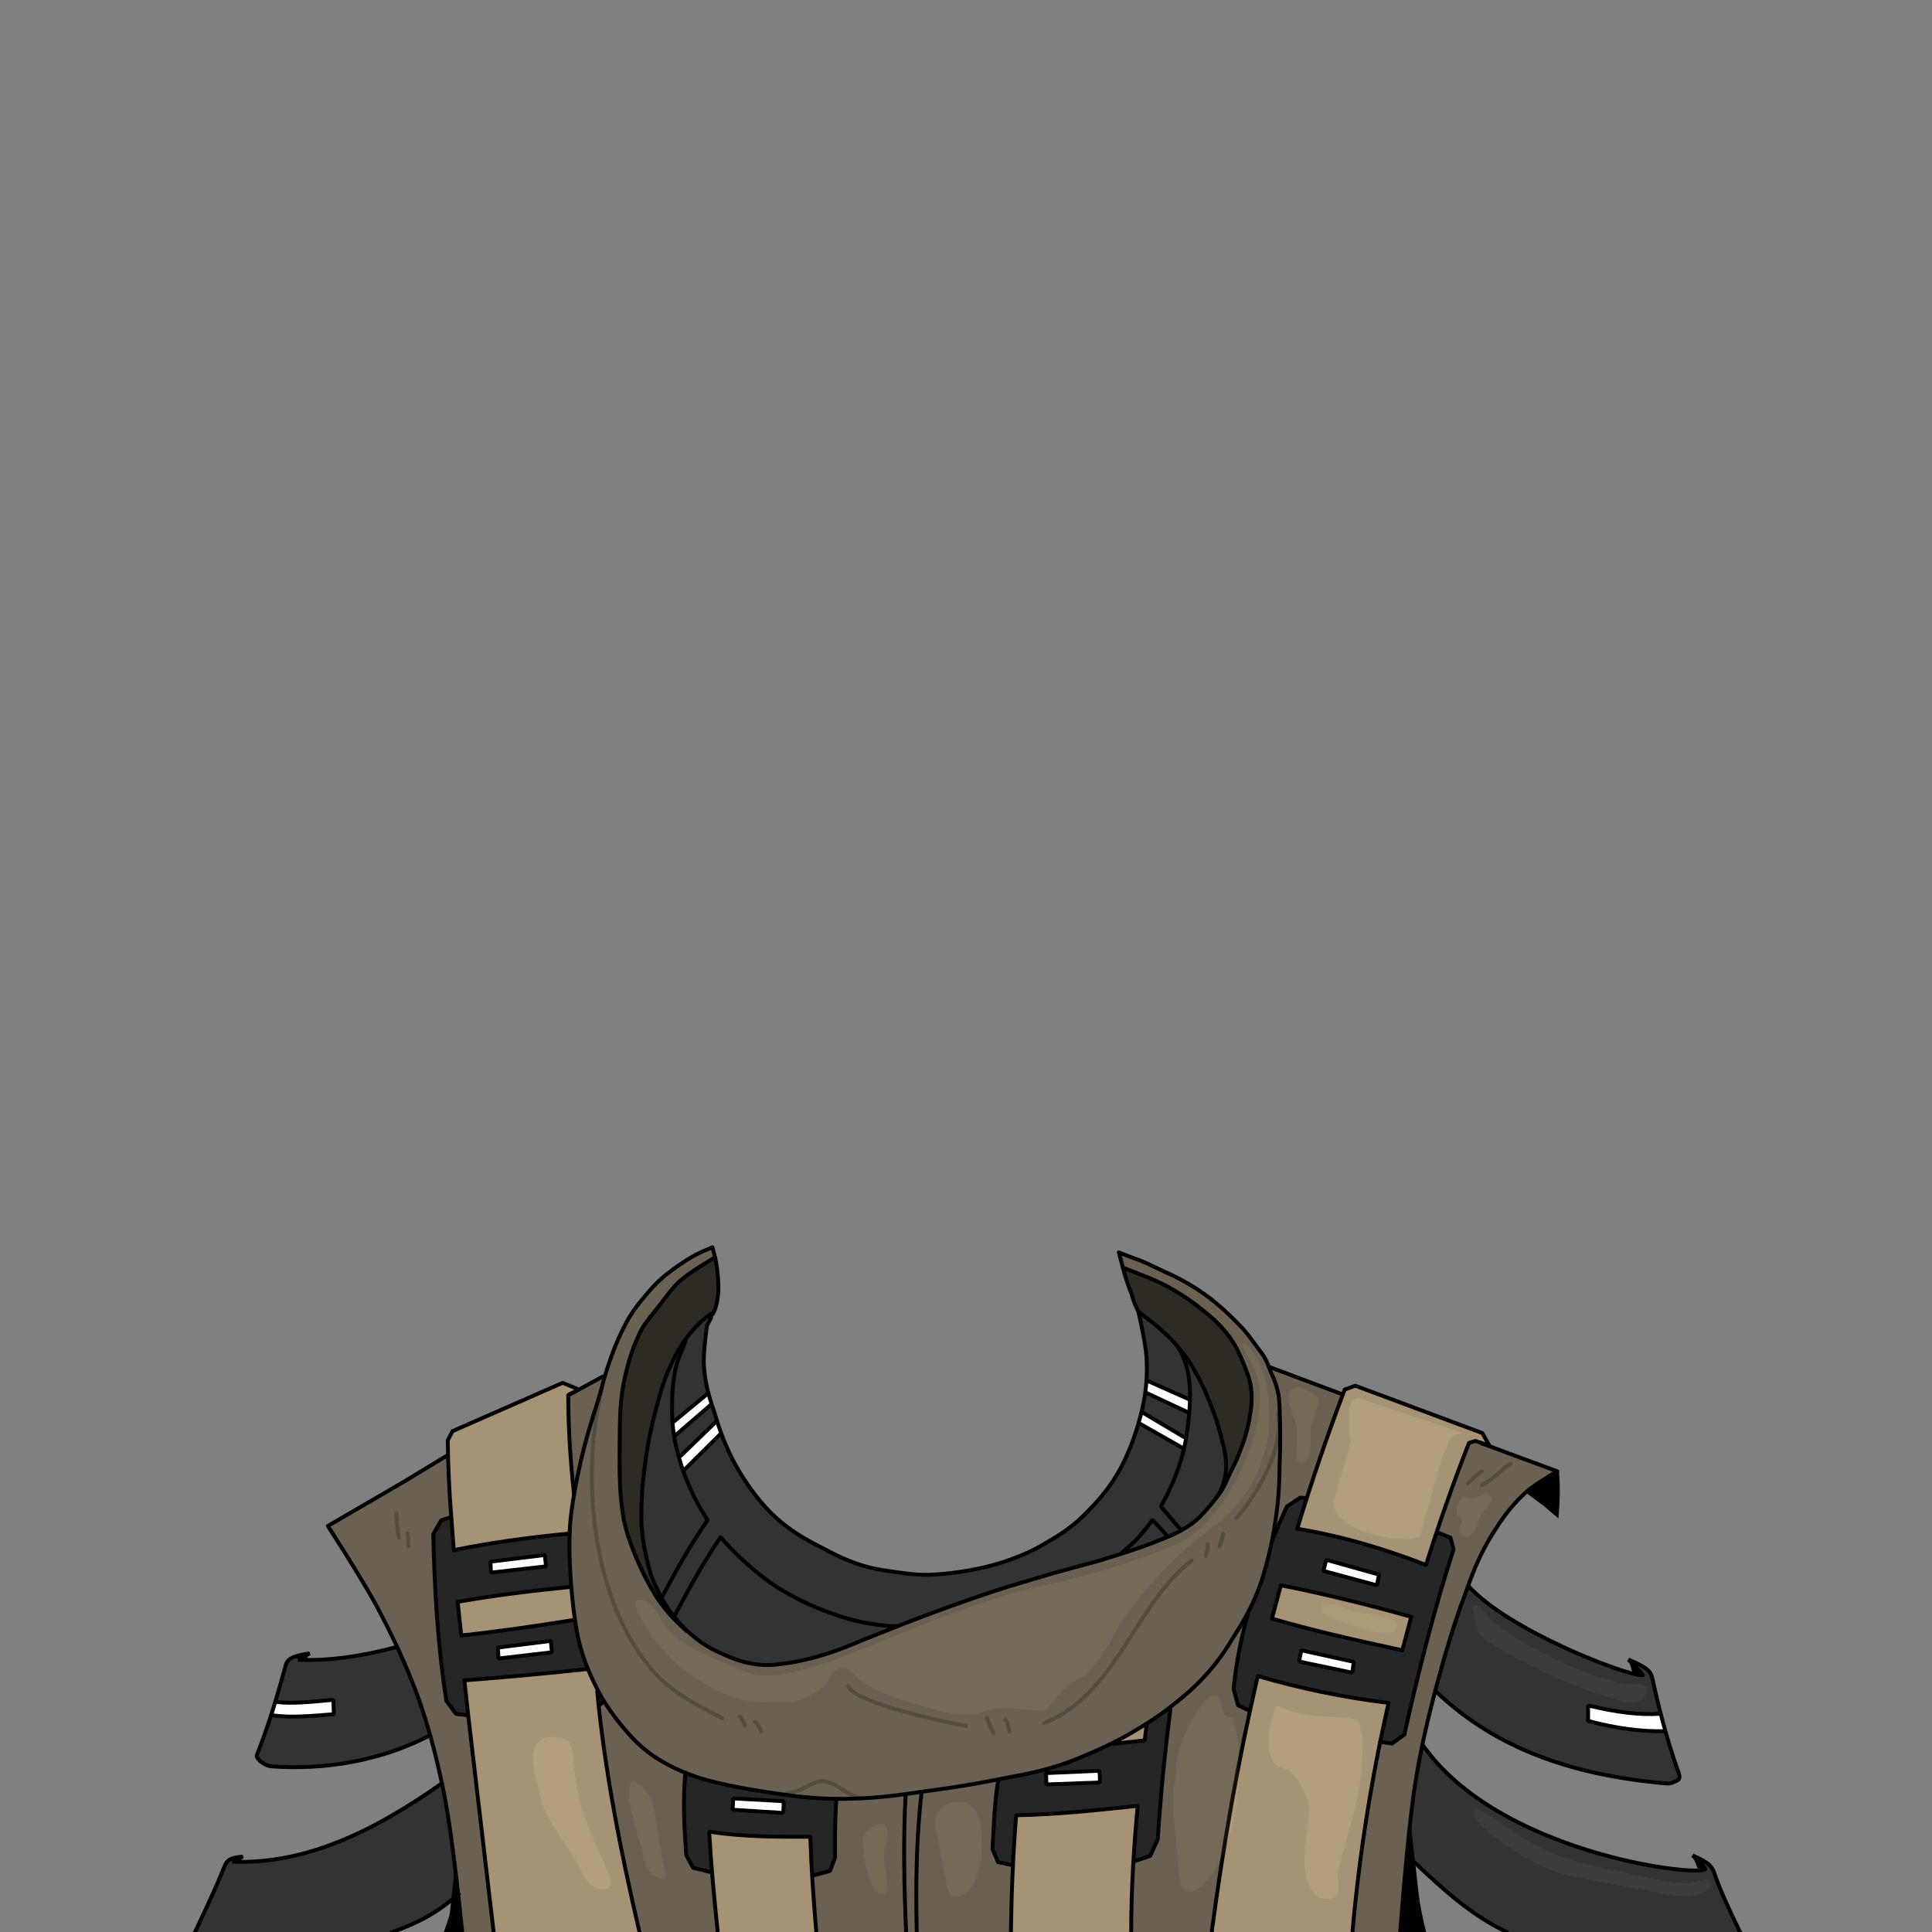 <svg xmlns="http://www.w3.org/2000/svg" width="2666.667" height="2666.667" viewBox="0 0 2000 2000" xmlns:v="https://vecta.io/nano"><rect x="0" y="0" width="2000" height="2000" fill="#808080" stroke="none"/><style><![CDATA[.B{stroke:#000}.C{stroke-width:4}.D{fill-rule:evenodd}.E{stroke-linecap:round}.F{stroke-linejoin:round}.G{stroke-linejoin:bevel}.H{fill:#fff098}.I{fill-opacity:.067}.J{stroke-linecap:square}.K{fill-opacity:.133}]]></style><g class="D"><path fill="#333" d="M474.125 1961.875l-9.875 7.5-25.933 17.33-24.218 11.314-4.596 1.981H203.028l-.619-1.893 22.539-48.172 10.872-24.395 14.849-3.535-1.237 5.568 17.501-.442 31.29-4.508L332.25 1914l43.25-18.125 41-22.375 33.25-21.625 18.75-15.75-12.375-44.625-15.067 7.114-23.865 10.165-24.042 8.485-25.721 6.188-37.211 5.215-43.841.707-12.374-3.182-8.662-8.132 2.387-6.364 10.43-27.312 4.596-16.175 9.281-29.61 3.889-16.175 4.243-5.834 7.337-2.828 11.755-1.857-.618 6.276 12.551.177 43.133-5.038 25.545-5.569 27.381-7.001 293.645-337.713 14.938-2.563-4.597 15.645-2.386 27.489 1.237 22.804 5.127 23.865 12.905 38.272 12.551 27.401 14.761 23.511 19.533 23.776 22.981 20.064 24.13 14.673 22.628 10.96 24.042 11.137 30.759 6.364 26.251 3.359 32.527-.177 28.019-3.801 30.671-8.22 30.582-12.197 25.102-13.612 23.247-17.501 16.882-17.413 17.059-20.859 14.142-22.805 11.755-29.079 6.806-25.456 2.21-12.021 2.387-23.6-1.061-24.572-3.27-22.186-5.481-21.832 16.706 1.679L1428.999 1542l85.45 97.25 24.75 19.534 36.23 24.66 43.93 22.363 36.86 15.114 27.49 9.9 6.54 1.502-4.42-13.435 15.91 6.629 6.81 6.718 8.22 31.024 9.9 39.598 11.31 32.173.44 5.746-8.22 4.508-9.63.53-32.97-3.889-35.8-6.541-41.45-11.932-36.42-13.082-43.66-24.483-24.4-18.12-28.19-23.865-9.55 59.927 12.91 14.496 28.19 28.019 21.83 15.998 23.87 15.38 34.65 17.324 48.26 19.092 39.59 10.96 42.43 7.778 27.58 3.006 10.6.265-6.01-15.38 15.47 6.983 6.37 8.397 28.19 63.853h-247.12l-4.19-4.75-24.12-14.25-25.19-19.437-34.63-31.438-23.68-15.75L1135.5 1692l-393 89-268.375 180.875z"/><path d="M1186.702 1434.013l-.088-4.419 45.255 19.711-.354 13.435-45.697-20.86.884-7.867zm-4.95 27.577l45.697 26.782-2.121 10.783-46.404-26.34c0-.059.943-3.801 2.828-11.225zm-474.38 60.811l38.537-37.123-3.359-14.407-39.775 37.035 4.596 14.496zm-9.458-37.212l38.714-31.731-3.447-10.518-36.504 29.345 1.237 12.905z" fill="#fff"/><path fill="#6a6152" d="M477.032 2000l-2.209-33.801-14.142-98.376-5.834-31.644-12.375-50.204-15.733-45.785-20.153-46.669-31.643-57.983-35.002-56.038 65.938-38.538 55.37-33.087 127.063-63.256L626 1424.375l7.75-22.5 11.375-27.625 13.25-21.875L676.5 1331.5l16.5-15 16-11.25 21.75-11.625 7.375-2 2.75 9.875 1 10.5.875 19.625.125 5.875-.75 9.625-2.625 10.125-8.125 6.375L719 1374.25l-7.375 9.5-6.25 9.5-6.576 11.064-10.607 22.804-8.485 29.876-6.541 24.748-4.95 30.229-3.182 27.224-.707 19.622-.077 18.933 1.25 17 4 18.875 4.375 16.875 5.625 13.25 8.5 16.375 12.25 17 12.5 12.75L725 1699.5l12 7.125 18.25 8.125 14.125 5.625L789 1723.25l20.75-1.125 21.875-3.375 33.875-10.125 41.188-17.226 29.699-11.137 37.476-14.142 37.123-13.081 39.068-12.728 41.543-12.374 44.37-11.668 34.295-10.43 30.759-12.02 25.279-11.314 10.253-6.894 14.673-15.38 13.258-17.324 3.889-10.607.884-10.253-1.061-16.617-4.065-20.506-7.248-21.213-10.077-24.572-10.606-21.036-10.075-16.228-10-11.875-10.375-10.625-17.375-14.5-9.097-5.816-5.392-11.579-6.364-17.324-4.419-14.231-4.773-18.65 10.872 3.182 29.256 12.551 20.948 9.811 20.683 12.286 16.705 12.198 18.65 16.794 13.612 14.054 9.723 12.551 9.546 13.082 4.508 9.104 3.005 3.27 41.284 14.717 32.63 12.875 141.87 49.5 77.75 28.5-.62 4.25-9.38 6.125-22.25 15.375-25.25 29.25-13.37 22.625-14.88 31.5-8.37 22.125-17.78 56.254-16.26 58.159-10.25 42.957-7.43 43.31-6.89 59.221-3.89 50.204-2.21 26.959-.09 9.936"/><path d="M597.152 1438.962l-14.849-7.601-63.64 28.638-49.674 21.567-4.95 9.546.53 48.437 4.95 64.347 5.231 72.355 8.75 89.25 8.25 75L502 1923l9.857 77h151.012l-7.248-28.586-14.275-65.761-13.965-80.964-10.253-77.782-12.198-28.284-7.071-25.632-3.536-23.335-2.828-20.86-1.768-42.426-.177-24.572 4.95-38.184-2.298-12.728-3.535-53.563-.167-33.573 8.652-4.788zm140.449 457.498l-3.094 1.945 3.712 52.591 5.312 49.004h101.992l-3.403-34.111-2.254-44.769-.884-17.589-2.828-2.166-54.404-.616-28.75-2.25-15.399-2.04zM1047.625 2000l-.267-30.929 1.414-46.492 3.916-44.204 60.687-2.75L1150.75 1804l18.875-9.625 16.25-9.125.625 4.25-5.625 38.125-3.875 50.75-2.75 39-2.5 45.75-.312 36.875m83.812 0l2.875-26.625 6.5-45.25 11.125-62.875 13-71.375 13.5-58.125 17.5-74.375 25.5-86.625 15-46.375 32.125-89.75 11.75-3.875 60.75 23L1534 1483l7.404 13.238-14.23-4.508-6.453 1.945-17.971 48.45-22.5 63.875-22.5 79.875-5.375 20-16.595 64.544-12.197 59.573-9.369 52.68-9.193 69.827-4.331 38.979-1.458 8.522" fill="#a69375"/><path d="M467.75 1574.375l-.352-2.919-4.773.53-5.834 2.033-8.397 15.203 1.591 48.79 3.182 51.089 8.958 72.399 9.5 12.125 12.813 2.312-3.125-36.687 60.243-4.718 60.546-5.922h6.895l9.192 20.595 1.326 14.672 5.922-2.916-5.303-7.602-10.519-22.981-4.242-11.048-6.629-22.628-3.624-20.506-15.744 2.929-67.25 10-33.625 3.625-1.75-4.375L474.5 1658l27.875-5.125 39.5-5 46.125-4.5 3.25-2.125-1.5-29.625-.25-21.5-2.75-2.875-52.875 6.25-64.25 10.625-1.875-29.75zm243.423 260.921l-1.768 2.475-1.237 36.239 1.768 47.023 7.778 11.667 16.529 4.95 2.74-2.033-2.121-36.77 1.679-2.828 36.593 3.977 44.368.879 19.062.563 2.563 2.063 1.536 34.857 2.652 3.005 14.407-4.773 7.336-13.965.619-57.453-1.945-3.005-29.344-1.149-41.543-6.01-34.03-5.922-23.953-5.392-23.688-8.397zm327.213 5.391l-2.386.442-3.005 3.535-3.094 27.665-1.945 27.047.088 15.557 5.392 12.551 12.109 2.74 2.652-1.326 3.624-46.05 1.856-3.978 34.648-1.768 42.603-3.005 43.222-4.154 3.182 1.591-3.535 50.735 2.209 4.066 13.524-4.862 9.634-19.799 2.74-47.199 5.48-51.354 3.866-30.997-2.438-3-20.625 14.125-2.187 6-.563 10.563-3.062 2.813-25.063 1.938-8.617 1.035-24.396 11.402-25.721 9.811-30.14 8.485-30.052 5.392zM1294.54 1769l-3.1.89-9.63-5.66-4.95-17.41 7.52-45.44 6.37-27.75 4.63-10.57 9.93-24.62 9.38-34.01 6.89-20.69 10.96-24.39 13.97-9.55 5.24 2.7-8.62 29.88 58 12.37 73.87 24.38.88-.88 10.25-29.62 3-1.88 12.5 5.25 2.62 12.75-27.81 95.67-11.85 47.9-9.54 44.9-1.17 2.16-12.63 9.87-10.12-1.12-1.88-2.5 8-39-51.5-7.75-52.75-11.25-30.5-8.75-.69 2.95-1.07 4.6-2.55 10.9-1.09 4.69-1.22 5.23-.43 1.86-.45 1.92-.46 1.97m22.46-94l8.75-34.5 135 32.75-9 34.75-73.25-16-3.97-1.1-2.86-.79-2.1-.58-3.22-.89-7.93-2.19-3.49-.96-5.08-1.41-7.05-1.95-3.04-.84-1.56-.43-1.6-.44-3.28-.91-5.16-1.43-3.6-.99-7.56-2.09" fill="#262626"/></g><path d="M478.5 2000c-6.811-66.393-12.978-113.56-18.5-141.5-9.298-47.039-19.593-80.174-26.5-99.5-7.22-20.2-20.696-53.906-44.5-98-8.691-16.098-25.221-43.206-49.589-81.323l77.782-45.255 46.057-27.922m126.75-63l34-18.5m689.627-10.079l75.484 28.284m144.6 50.912l78.49 28.991c-15.78 9.146-26.51 16.277-32.2 21.392-16.94 15.24-26.13 29.79-31.5 38-19.92 30.469-27.45 56.4-33 71-8.4 22.095-20.52 59.933-34 113.5-9.64 38.304-14.46 66.27-17 83-4.53 29.769-9.53 79.769-15 150M739.5 1302c-17.355 10.324-29.188 18.324-35.5 24-8.189 7.363-14.61 16.781-21.5 25.5-8.994 11.381-15.674 19.547-18.5 25-8.93 17.235-14.763 36.859-18.5 56-3.81 19.516-3.84 39.991-4 60-.21 26.321-.644 53.264 4 79 2.433 13.48 7.297 26.756 12.5 39.5a274.99 274.99 0 0 0 20 39.5c3.974 6.489 8.594 12.675 13.5 18.5 2.863 3.399 7.843 8.935 15.5 16 .781.721 2.114 1.887 4 3.5m452.544-375.756c20.474 7.635 34.807 13.635 43 18 13.193 7.029 26.034 15.342 37.61 24.78 6.323 5.155 17.866 13.712 28.992 28.991 6.529 8.968 11.335 19.566 15.354 29.985 1.927 4.997 5.88 13.672 7 26 .909 10.009-.574 20.545-2.5 30.5-3.275 16.927-8.333 28.58-11 35.5-2.837 7.359-6.619 14.356-10 21.5-2.137 4.515-3.985 9.205-6.5 13.5-1.23 2.1-3.563 5.433-7 10" fill="none" class="B C E F"/><path d="M1613.795 1523.108c1.604 17.419.77 32.772-.53 48.79l-15.733-13.435-12.728-9.369-5.48-4.066 8.309-6.894 13.082-8.132c2.828-1.65 7.189-3.948 13.082-6.894z" class="D"/><g fill="none" class="B C E F"><path d="M1316.986 1594.703c4.041-9.979 9.109-21.705 15.203-35.179l13.789-9.192c2.023.27 3.815.234 5.834.53m135.764 35.355c5.084 1.765 8.89 3.663 13.965 5.48l3.182 12.374c-19.477 59.676-37.067 129.134-50.911 191.626l-12.728 9.193-12.315-1.656m-135.231-32.409a283.92 283.92 0 0 1-11.906-5.534l-4.596-16.97c2.223-23.714 7.054-49.288 14.496-76.721"/><path d="M1254.407 2000c11.705-89.486 27.339-177.8 47.663-264.984 42.445 12.429 87.326 22.015 135.426 27.847-17.694 77.577-30.29 156.501-37.425 237.137m60.811-326.278l-9.192 34.648c-47.545-10.209-93.965-20.74-134.978-32.815l9.232-34.501c47.076 9.316 91.622 20.531 134.938 32.668zm15.308-53.662c13.319-42.428 28.154-84.506 44.443-126.297l6.717-2.121 14.496 4.95-7.346-13.092-131.5-49-11 4c-18.089 47.668-34.413 95.68-49.109 144.043 47.543 7.841 91.4 21.209 133.299 37.517zM594 1677c-40.51 6.451-79.969 12.201-116.5 16l-3.75-34.75c37.432-6.735 76.921-11.412 117-15.5m-1-55.25c-41.236 3.895-81.427 9.359-120 17.25l-2.687-35.473c-2.112-26.536-3.238-52.452-3.563-78.277l5-9.5 114-50 14.5 6c.027 3.989-5.055 3.745-8.75 6.75.029 33.609 2.247 68.005 5.982 103.055M466.5 1570.75l-9.75 3-8.25 14.5c1.325 56.521 4.352 113.299 13.594 172.446l9.9 13.435 11.314 1.414M620.375 1765l4.354-3.243M608 1727.75c-41.784 4.549-84.133 8.533-127.25 11.75l4 36.938L511 2000m107.25-249c7.584 80.743 24.216 165.84 43.75 249m72.155-103.266c2.019 34.388 5.166 68.881 8.845 103.266m95.829-98.237c1.078 33.235 3.502 65.797 6.171 98.237m92.5-142.5c-2.564 47.5-1.571 95 .5 142.5m16-144.5c-5.618 48.167-5.994 96.333-5 144.5m102.898-120.488c-3.242 39.982-4.842 80.17-5.398 120.488m140.5-215l-1.91 15.931m-7.377 68.839c-4.008 43.001-6.685 86.31-6.713 130.23m-461.5-165c-2.706 27.34-1.259 57.668 1 85.5l7 13 18.25 4.5m106.061 3.538l17.439-4.788 5.25-13.75c-.228-20.791-.145-40.874 1.25-60.25m167.687-20.383c-4.024 23.924-4.66 47.848-6.01 71.771l5.657 13.435 14.849 3.182m126.042-3.889l16.794-5.656 7.778-17.325c2.85-45.522 7.406-90.476 13.081-135.057m-476.944 127.279c33.319 5.4 68.426 5.441 103.591 5.303m213.9-22.274c41.248-.769 82.496-5.082 123.744-9.546"/><path d="M1184.404 1801.708l-32.527 3.536m62.937-416.242c5.832 6.243 9.915 12.372 12.436 14.998 3.161 3.292 6.756 10.792 12.25 20 3.293 5.521 7.521 14.472 13.14 28.397 6.796 16.846 10.134 29.57 12.021 37.123 1.267 5.075 4.018 13.691 4.596 25.81.124 2.6.155 7.124-1.061 13.081-1.554 7.613-3.801 12.952-5.303 15.91-1.476 2.907-4.625 7.555-9.546 13.435-7.838 9.366-14.203 15.682-18.385 18.739-16.046 11.726-30.594 16.12-38.537 19.445-10.987 4.599-29.942 10.927-56.569 19.092-10.656 3.268-28.731 7.675-53.74 14.849l-42.78 12.728c-10.313 3.276-27.475 8.863-51.265 17.324-28.871 10.268-49.265 18.255-61.518 22.981l-34.649 13.789c-9.292 3.573-24.423 10.841-46.669 17.324-17.291 5.039-30.179 7.224-37.83 8.132-5.734.68-15.762 2.541-28.991.707-16.376-2.271-27.732-7.795-34.295-10.607-11.749-5.033-19.649-10.186-24.042-13.435-5.623-4.159-15.217-11.689-25.455-24.395-4.8-5.956-12.737-16.629-20.153-32.881-3.575-7.835-6.527-15.249-10.96-37.123-2.935-14.481-3.697-29.006-3.536-35.355.23-9.002-.022-24.706 2.828-45.608 1.624-11.909 3.264-28.363 9.899-55.508 5.851-23.935 12.171-43.282 16.799-52.704 2.003-4.077 4.58-11.05 11-21.25 2.642-4.197 5.509-8.253 7.5-10.75a160.44 160.44 0 0 1 13.492-14.822c2.061-1.98 5.655-4.75 10.783-8.309l-.177 3.889-4.242 8.485c-2.629 19.211-3.69 32.881-3.182 41.012 1.58 25.323 9.268 42.897 12.374 53.387 7.838 26.473 17.091 44.032 22.981 54.094 14.204 24.265 28.346 39.921 37.123 48.083 20.729 19.275 40.442 28.234 51.265 33.941 11.084 5.845 33.473 18.222 62.083 22.489 31.043 4.63 40.848 6.01 64.5 3.5 12.531-1.33 36.141-4.327 59.5-12 20.759-6.819 33.553-13.428 41.606-18.232 9.881-5.894 28.079-15.296 46.315-34.648 7.897-8.38 21.957-22.094 34.579-46.12 6.107-11.625 16.021-33.826 22.343-63.835 1.985-9.418 4.854-26.007 3.536-48.437-.565-9.62-3.358-25.53-8.379-47.728 15.366 11.2 27.47 21.534 36.314 31.001zm-36.314-31.251c-4.7-8.801-6.13-15.232-7.177-18.136-1.146-3.177-3.218-8.42-5.657-15.91-1.233-3.785-3.708-12.86-7.425-27.224 9.625 3.846 16.211 6.352 19.759 7.52 5.968 1.964 18.682 8.4 32 14.5 7.349 3.366 21.22 10.142 36.5 21 18.506 13.15 31.796 27.425 38.667 34.408 4.911 4.992 10.614 13.013 20.333 26.091 7.128 9.592 8.258 16.658 10.426 21.285 1.952 4.165 5.399 11.413 7.425 21.92 1.221 6.338 1.427 17.337 1.767 32.527.388 17.312-.094 29.705-.353 37.123-.369 10.545-.04 28.309-3.182 52.679-3.349 25.967-8.036 44.321-10.96 55.155-1.867 6.914-4.912 18.682-11.668 33.941-8.429 19.038-16.814 31.671-21.566 39.244-4.79 7.632-12.379 20.986-26.163 36.77-14.364 16.447-27.011 26.262-34.295 32.173-16.058 13.033-28.879 20.774-36.416 25.456-14.844 9.22-26.13 14.789-32.881 18.031-22.837 10.967-39.892 17.525-50.204 20.86-25.884 8.371-45.461 11.13-56.922 13.435-16.015 3.221-42.815 8.532-80.61 13.435-17.384 2.255-46.55 7.845-87.328 8.132-31.33.22-53.848-3.463-67.175-5.304-36.927-5.099-63.241-10.954-78.489-15.556-17.341-5.234-29.244-11.153-36.063-14.849-5.778-3.132-15.789-8.566-27.223-18.738-6.761-6.015-17.627-17.133-30.052-34.295-9.847-13.602-15.281-24.617-18.385-31.113-3.729-7.803-10.14-21.157-15.203-40.659-2.717-10.464-5.906-28.522-8.132-53.74-2.795-31.669-2.675-54.673-1.768-68.235.829-12.381 3.655-33.168 9.9-61.519 7.987-36.261 17.362-61.347 21.567-76.721 1.814-6.634 4.331-17.04 9.546-32.173 2.749-7.976 7.844-22.168 16.971-39.598 7.028-13.423 16.383-24.022 20.506-28.991 11.382-13.717 18.616-19.443 24.748-24.042 12.25-9.186 21.738-14.989 27.578-18.031 3.222-1.679 8.761-4.154 16.617-7.425l3.181 12.021 1.768 11.314c.733 6.242.989 10.744 1.061 13.435.073 2.754.446 7.434-.354 13.789-.736 5.848-2.103 13.126-5.419 18.765"/><path d="M709.75 1387.625c-4.29 12.044-8.426 20.694-9.625 26-1.665 7.365-4.263 19.697-4.332 37.358-.038 9.684-.784 26.631 4.596 48.437 5.873 23.805 11.37 34.843 15.611 44.58 4.716 10.826 12.471 23.299 15.148 27.545l1.209 1.877m13.869 18.192c4.03 4.7 8.764 9.836 14.266 15.286 19.406 19.221 35.706 30.95 45.608 37.123 11.667 7.273 32.395 19.056 62.933 28.992 23.041 7.496 40.91 9.227 51.265 10.253 1.47.145 3.96-.015 7.424 0m233.169-75.307c10.048-8.907 13.72-11.968 17.501-16.264 6.766-7.687 11.85-14.373 14.319-18.031m9.175-14.632c2.022-3.523 4.219-7.575 6.558-12.238 9.889-19.719 14.211-35.397 16.617-44.548 1.829-6.958 4.024-18.946 5.657-35.709 1.293-13.286 1.399-22.943 1.06-28.638-.691-11.616-2.361-20.042-3.889-24.749-1.26-3.881-4.629-13.289-8.516-18.903M1180 1473.75l43.5 24.75m-40.25-36l42.5 25.25"/><path d="M1187.5 1442.25l41.75 19.5m-40.75-32l42.25 18.75M746 1484.25l-37.5 37.25m33-50l-37 35.75m31-52.75l-36.25 31.25m33-42.75l-34.5 28.5m34.459 102.52c-18.084 26.115-32.898 52.775-47.023 79.55m60.458-61.873c-18.258 26.752-32.675 53.504-47.023 80.257m503.991-111.369l19.269 22.451m-28.108-9.016l14.672 16.087"/></g><g fill="#fff"><g class="G B C"><path d="M507.703 1616.623L564 1609.75l1.25 11.75-57.017 6.437-.53-11.314z" class="D"/><path d="M515.5 1705.564l54.663-6.873 1.214 11.75-55.362 6.437-.515-11.314z"/><path transform="matrix(-.989 -.151 -.151 .989 1428.646 1623.231)" d="M0 6.873L56.297 0l1.25 11.75L.53 18.187 0 6.873z"/><path transform="matrix(-.996 -.093 -.093 .996 1402.074 1713.513)" d="M0 6.873L55.213 0l1.226 11.75L.52 18.187 0 6.873z"/><path transform="matrix(-.986 .165 .165 .986 1136.946 1826.443)" d="M0 6.749L54.824 0l1.615 11.627-54.865 7.179C1.326 17.326.347 14.292 0 6.749z"/><path transform="matrix(-.997 .074 .074 .997 810.678 1857.887)" d="M0 6.749L51.787 0l1.526 11.627-51.825 7.179C1.253 17.326.328 14.292 0 6.749z"/></g><use href="#B"/></g><g fill="none" class="B C G J"><path d="M1520.25 1642c42.076 46.186 162.907 92.687 180.25 92.25 1.162-.029-3.755-5.446-14.75-16.25 8.726 3.675 14.643 6.675 17.75 9 5.47 4.094 6.297 6.904 7.75 13.75 4.016 18.919 13.437 58.226 26.5 94.5 2.775 7.705-1.842 7.907-5.5 9.75-1.644.828-3.907 1.493-6.75 1.25-91.552-7.832-174.224-33.149-239-95.25m-13.25 56c77.708 110.155 277.774 135.426 291.75 128.25 1.356-.697-2.894-5.53-12.75-14.5 8.321 3.655 13.821 6.738 16.5 9.25 1.562 1.464 4.321 4.229 6 9.25 4.768 14.256 13.601 34.506 26.5 60.75m-336.478-71.72c28.792 27.397 58.105 54.142 94.752 71.72"/><use href="#B" x="0.151" y="-0.197"/></g><path d="M1686.803 1720.214l3.536 12.198 9.016 1.061-12.551-13.258zM1752.5 1922l6 13.5 6.25-1.5-12.25-12z" class="D"/><path fill="#fff" d="M286.758 1761.83c14.695 1.902 36.279-.15 58.16-2.371l.53 15.203c-21.854 1.746-44.111 4.067-62.756 1.255"/><path d="M410.25 1705c-33.833 9.12-67.667 14.483-101.5 13.25l11.75-6.75c-9.566 1.499-15.983 3.249-19.25 5.25-2.84 1.74-4.614 4.12-5 5.5-7.719 27.568-16.205 58.752-30.378 94.661-.773 1.959 2.403 6.21 7.778 9.192 1.4.777 3.925 2.204 7.778 2.475 54.732 3.852 112.549-5.711 162.281-31.466m13.436 49.144c-68.98 48.615-139.895 83.917-216.375 80.964l10.607-5.303c-6.493.631-10.853 1.574-13.082 2.829-3.446 1.94-5.023 5.097-5.657 6.717-5.843 14.941-16.096 37.787-30.759 68.538m272.59-39.547c-19.157 18.309-42.491 30.65-68.236 39.546m-119.324-238.044c14.695 1.862 36.279-.147 58.16-2.321l.53 14.883c-21.854 1.709-44.111 3.981-62.756 1.229" fill="none" class="B C G J"/><path d="M1460.176 1885.5l8.574 76.5c1.196 9.969 3.696 22.636 7.5 38h-27.5l3.125-29.438 3.688-40.375 4.613-44.687zm-989.773 37.477l6.541 64.877.84 12.146h-18.346c2.703-7.374 4.557-12.874 5.563-16.5 1.311-4.728 1.6-13.133 3-24.625 0 0 2.259-12.549 2.403-35.898z" class="D"/><path stroke-opacity=".22" d="M878.057 1745.265c6.148 17.79 100.629 37.474 122.009 41.468m21.249-8.702c2.394 5.298 4.472 10.777 7.026 15.994m12.281-13.806c2.904 2.224 3.227 9.425 4.455 12.737m35.815-9.236c74.564-29.29 93.606-122.272 152.797-168.451m16.28-16.724c1.367 1.047-1.173 10.432-1.885 12.251m18.221-23.14c-.965 4.93-2.21 8.658-4.056 13.369m60.72-138.212c7.245 34.942-21.013 83.387-43.183 108.995m-655.602-138.442c-24.258 92.904-12.004 228.363 55.635 300.537 19.501 20.808 43.33 31.733 68.031 44.872m17.935-1.8c2.76 2.153 4.297 6.567 5.426 9.772m10.225-4.23c3.306 2.11 4.936 6.192 6.398 9.674m25.273 64.819c-.401-.098 7.108-1.733 9.368-2.333 6.12-1.628 11.437-4.365 16.965-7.389 20.523-11.229 31.156 9.097 51.123 13.952m673.508-346.09c-10.721 6.387-18.634 16.801-30.16 22.46m.457-14.341c-.544-1.296-13.197 10.934-14.966 12.64m-1109.109 30.918c-.084-1.294.394 5.509.457 7.049.241 5.887.944 11.873 2.113 17.647m9.083-4.229c.721 4.298.53 8.87.8 13.223" fill="none" class="B C E F"/><g class="D"><path fill-opacity=".565" d="M740.5 1302.5l3.25 23.25-.75 18.125-2.875 12.25-6.25 6.5L721.25 1372l-18.739 24.359-12.551 27.754-9.723 31.289-5.127 19.799-5.657 28.992-4.596 34.825-1.061 29.698 1.061 17.501 3.712 24.395 7.248 25.987 15.203 29.521-17.147-22.45-16.263-31.643-11.491-33.234-4.066-30.936-.707-48.084.707-39.951 4.596-33.057 9.546-35.002 8.662-18.031 12.643-16.482 17.375-22.125 12.375-11.75L726 1310l14.5-7.5zm422.16 11.481l14.496 41.719 4.95 5.127 15.026 11.137 27.931 28.991 16.97 27.047 15.203 36.062 7.779 24.572 3.005 14.496.884 16.794-.531 12.728 8.309-14.496 13.258-32.527 5.48-26.693.707-17.501-5.303-20.86-7.601-17.677-10.784-19.622-14.319-16.087-17.678-14.319-19.445-13.789-22.097-12.374-19.976-8.308-16.264-4.419z"/><path d="M875.398 1726.754c5.11 1.397 11.109 11.112 22.628 17.678 21.018 11.981 38.756 16.246 48.79 19.092 12.112 3.436 33.48 12.598 62.225 11.314 4.144-.185 10.758-4.337 20.507-5.657 11.665-1.58 20.368-.138 25.455 0 12.219.33 21.75 3.179 26.163 1.414 5.73-2.291 11.214-14.682 23.335-24.749 8.387-6.965 16.502-9.504 19.799-12.728 21.475-20.994 29.019-43.848 36.769-54.447 6.593-9.015 17.344-24.391 34.649-43.84 5.176-5.818 14.126-15.347 27.577-27.578 21.826-19.846 40.035-31.272 48.79-40.305 11.552-11.917 18.444-22.116 21.921-28.284 4.784-8.488 13.199-23.753 17.677-45.962 1.792-8.888 3.352-24.75 1.414-45.962-1.127-12.347-3.791-21.207-5.656-26.163-4.736-12.581-10.43-21.122-14.143-25.456-1.028-1.2-5.145-5.657-6.364-4.95-.755.439.443 3.994.708 4.95 2.027 7.332 11.79 18.167 14.849 35.355 3.726 20.94-.41 37.578-2.122 46.669-1.614 8.572-5.574 23.158-14.142 41.719-4.255 9.219-11.441 25.386-26.163 43.841-5.315 6.663-14.516 19.088-31.112 29.698-13.072 8.357-38.528 17.59-73.539 28.991-49.832 16.228-87.374 21.774-108.895 28.285-16.532 5.001-43.932 14.089-81.671 28.284-15.283 5.749-40.19 16.816-75.66 30.759l-27.931 10.607c-14.671 4.979-25.335 8.23-31.82 9.546-8.886 1.803-24.761 7.557-45.254 4.95-9.628-1.226-25.519-8.048-46.669-17.678-5.976-2.721-16.348-6.989-28.991-15.557-3.802-2.576-10.64-6.853-17.678-14.849-7.175-8.152-9.585-16.389-12.728-19.799-4.714-5.115-9.326-8.522-12.021-9.192-1.532-.381-7.27-.772-8.485 1.414-1.575 2.832 3.722 13.758 9.899 24.042 12.649 21.055 25.918 34.281 33.941 41.012 25.166 21.114 48.861 31.351 62.225 35.355 18.834 5.643 34.501 2.706 43.134 2.829 3.816.054 10.74 1.622 19.092-.707 12.73-3.552 21.197-10.373 25.456-14.143 6.563-5.809 8.601-12.905 11.313-15.556 2.628-2.568 7.864-5.572 12.728-4.243zM1234 1780c3.383-5.923 15.917-26.749 25-25 5.87 1.13 5.903 18.272 9 21 2.303 2.028 6.447 1.087 7 2 13.875 22.921 13.787 143.718-37 179-3.655 2.539-11.465-.506-13-2-3.915-3.81-4.402-17.476-6-33-3.765-36.575-7.388-65.512-2-79 .321-.804-3.426-27.241 17-63zm-260 92c6.979-7.559 21.762-7.506 26-6 8.451 3.004 13.013 13.957 14 18 3.344 13.7 7.159 56.03-14 76-1.892 1.786-11.233 5.151-16 2-2.767-1.829-3.647-11.094-6-21-4.607-19.392-6.4-33.6-8-42 0 0-6.199-15.954 4-27zm-59 17c-4.667-3.017-18.069 5.908-20 9-2.82 4.514-2.09 17.631 1 32 3.029 14.086 7.681 25.753 12 29 2.908 2.186 8.144 1.804 9 1 3.88-3.647-1.533-21.855-2-41-.016-.666 8.815-24.3 0-30zm-260-45c2.099-.79 12.698 6.756 18 16 5.292 9.226 6.645 29.202 11 55 2.273 13.465 6.44 26.81 4 29-2.406 2.159-10.335-1.554-12-3-10.852-9.421-10.805-25.464-13-32-2.698-8.033-5.867-21.867-11-41 0 0-4.026-21.356 3-24z" class="H I"/><path fill="#ffe5b5" d="M1409 1448c33.26 12.416 104.479 34 104 36-.182.761-8.853-.415-11 4-14.716 30.273-20.625 64.115-26 80-3.596 10.627-4.004 21.413-7 23-11.352 6.015-71.373.035-87-27-5.351-9.257 8.533-37.867 16-71 0 0-8.48-52.272 11-45z" class="K"/><path d="M1339 1437c7.424-3.879 24.127 7.172 26 11 2.059 4.21-4.751 15.889-8 30-1.645 7.144 3.105 28.81-7 36-1.948 1.386-6.281-.193-7-1-3.764-4.224 2.086-20.215-1-37-1.767-9.609-5.6-16-7-20 0 0-3.294-15.188 4-19zm169 128c-.869-6.95 4.621-14.88 7-16 .992-.467 3.73 1.988 7 2 8.391.031 15.273-6.122 18-5 2.746 1.13 4.069 5.644 4 7-.146 2.894-5.539 7.329-10 14-3.145 4.703-5.9 21.9-15 24-3.033.7-7.401-3.578-8-5-.871-2.066 1.555-7.144 2.916-13.395 0 0-5.231-2.128-5.916-7.605z" class="H I"/><path d="M560 1801c3.261-2.664 20.224-5.652 28 1 7.511 6.425 4.401 33.601 12 62 11.454 42.806 37.391 80.27 31 90-.875 1.332-8.154 3.21-13 1-14.347-6.543-18.677-24.613-23-31-15.955-23.575-27.279-40.887-32-52-2.794-6.578-4.8-18.667-9-35 0 0-8.158-24.434 6-36zm782-28c29.026 7.468 55.556 1.969 64 9 1.928 1.605 1.69 4.777 2 6 .846 3.338 3.067 9.079 3 17-.532 62.632-21.774 107.047-26 134-.78 4.972 3.546 19.751-3 25-2.239 1.796-14.948 3.141-20-2-24.464-24.893-2.231-78.931-8-97-5.147-16.121-13.771-27.136-19-32-2.513-2.338-11.841-1.981-16-8-9.115-13.191-4.677-31.33-4-39 .377-4.273 3.2-11.2 6-21 0 0 6.582 4.29 21 8z" fill="#ffe5b5" class="K"/><path d="M1369 1662c5.55-6.146 26.6 4.64 33.193 6.065 19.938 4.309 38.762 5.211 42.426 10.607.897 1.32 1.366 8.61-1.414 10.607-6.579 4.725-31.996-2.773-57.983-11.314-6.539-2.149-10.748-5.091-13.435-6.364 0 0-5.136-6.999-2.787-9.6z" class="H I"/><path fill-opacity=".043" d="M1526.644 1675.136c1 3.432.758 10.863 5.657 16.971 7.743 9.652 29.127 20.182 56.569 33.941 31.79 15.939 56.039 25.292 70.711 28.991 7.78 1.962 27.3 11.997 40.305 4.243 4.171-2.487 5.591-10.187 4.949-12.021-.838-2.396-5.001-3.13-6.364-3.535-3.715-1.105-10.841.538-19.799-1.414-36.453-7.943-61.221-21.213-75.66-28.284-12.032-5.892-33.055-15.756-57.276-35.355-8.098-6.553-11.804-15.125-15.556-16.263-2.536-.769-5.091 1.131-6.364 1.414 0 0 .656 3.855 2.828 11.314zm-.708 197.99c6.162-4.677 42.515 29.427 83.439 45.962 30.213 12.207 54.169 15.32 67.883 18.385 31.365 7.01 54.288 11.917 67.882 12.021 10.216.079 18.65-5.123 21.92-3.535 1.072.521 4.208 4.077 3.536 6.364-2.075 7.056-15.597 9.871-19.799 10.607-11.9 2.084-33.732-3.964-62.933-9.192-37.504-6.715-64.895-11.093-79.903-16.971-33.168-12.99-54.196-30.326-66.468-39.598-2.777-2.098-6.788-6.411-12.728-12.021 0 0-5.491-10-2.828-12.021z" fill="#fff"/></g><defs ><path id="B" d="M1718.472 1774.328c-22.101 1.282-44.41-1.458-74.623-8.631v16c29.534 7.881 54.607 10.993 78.866 10.662"/></defs></svg>